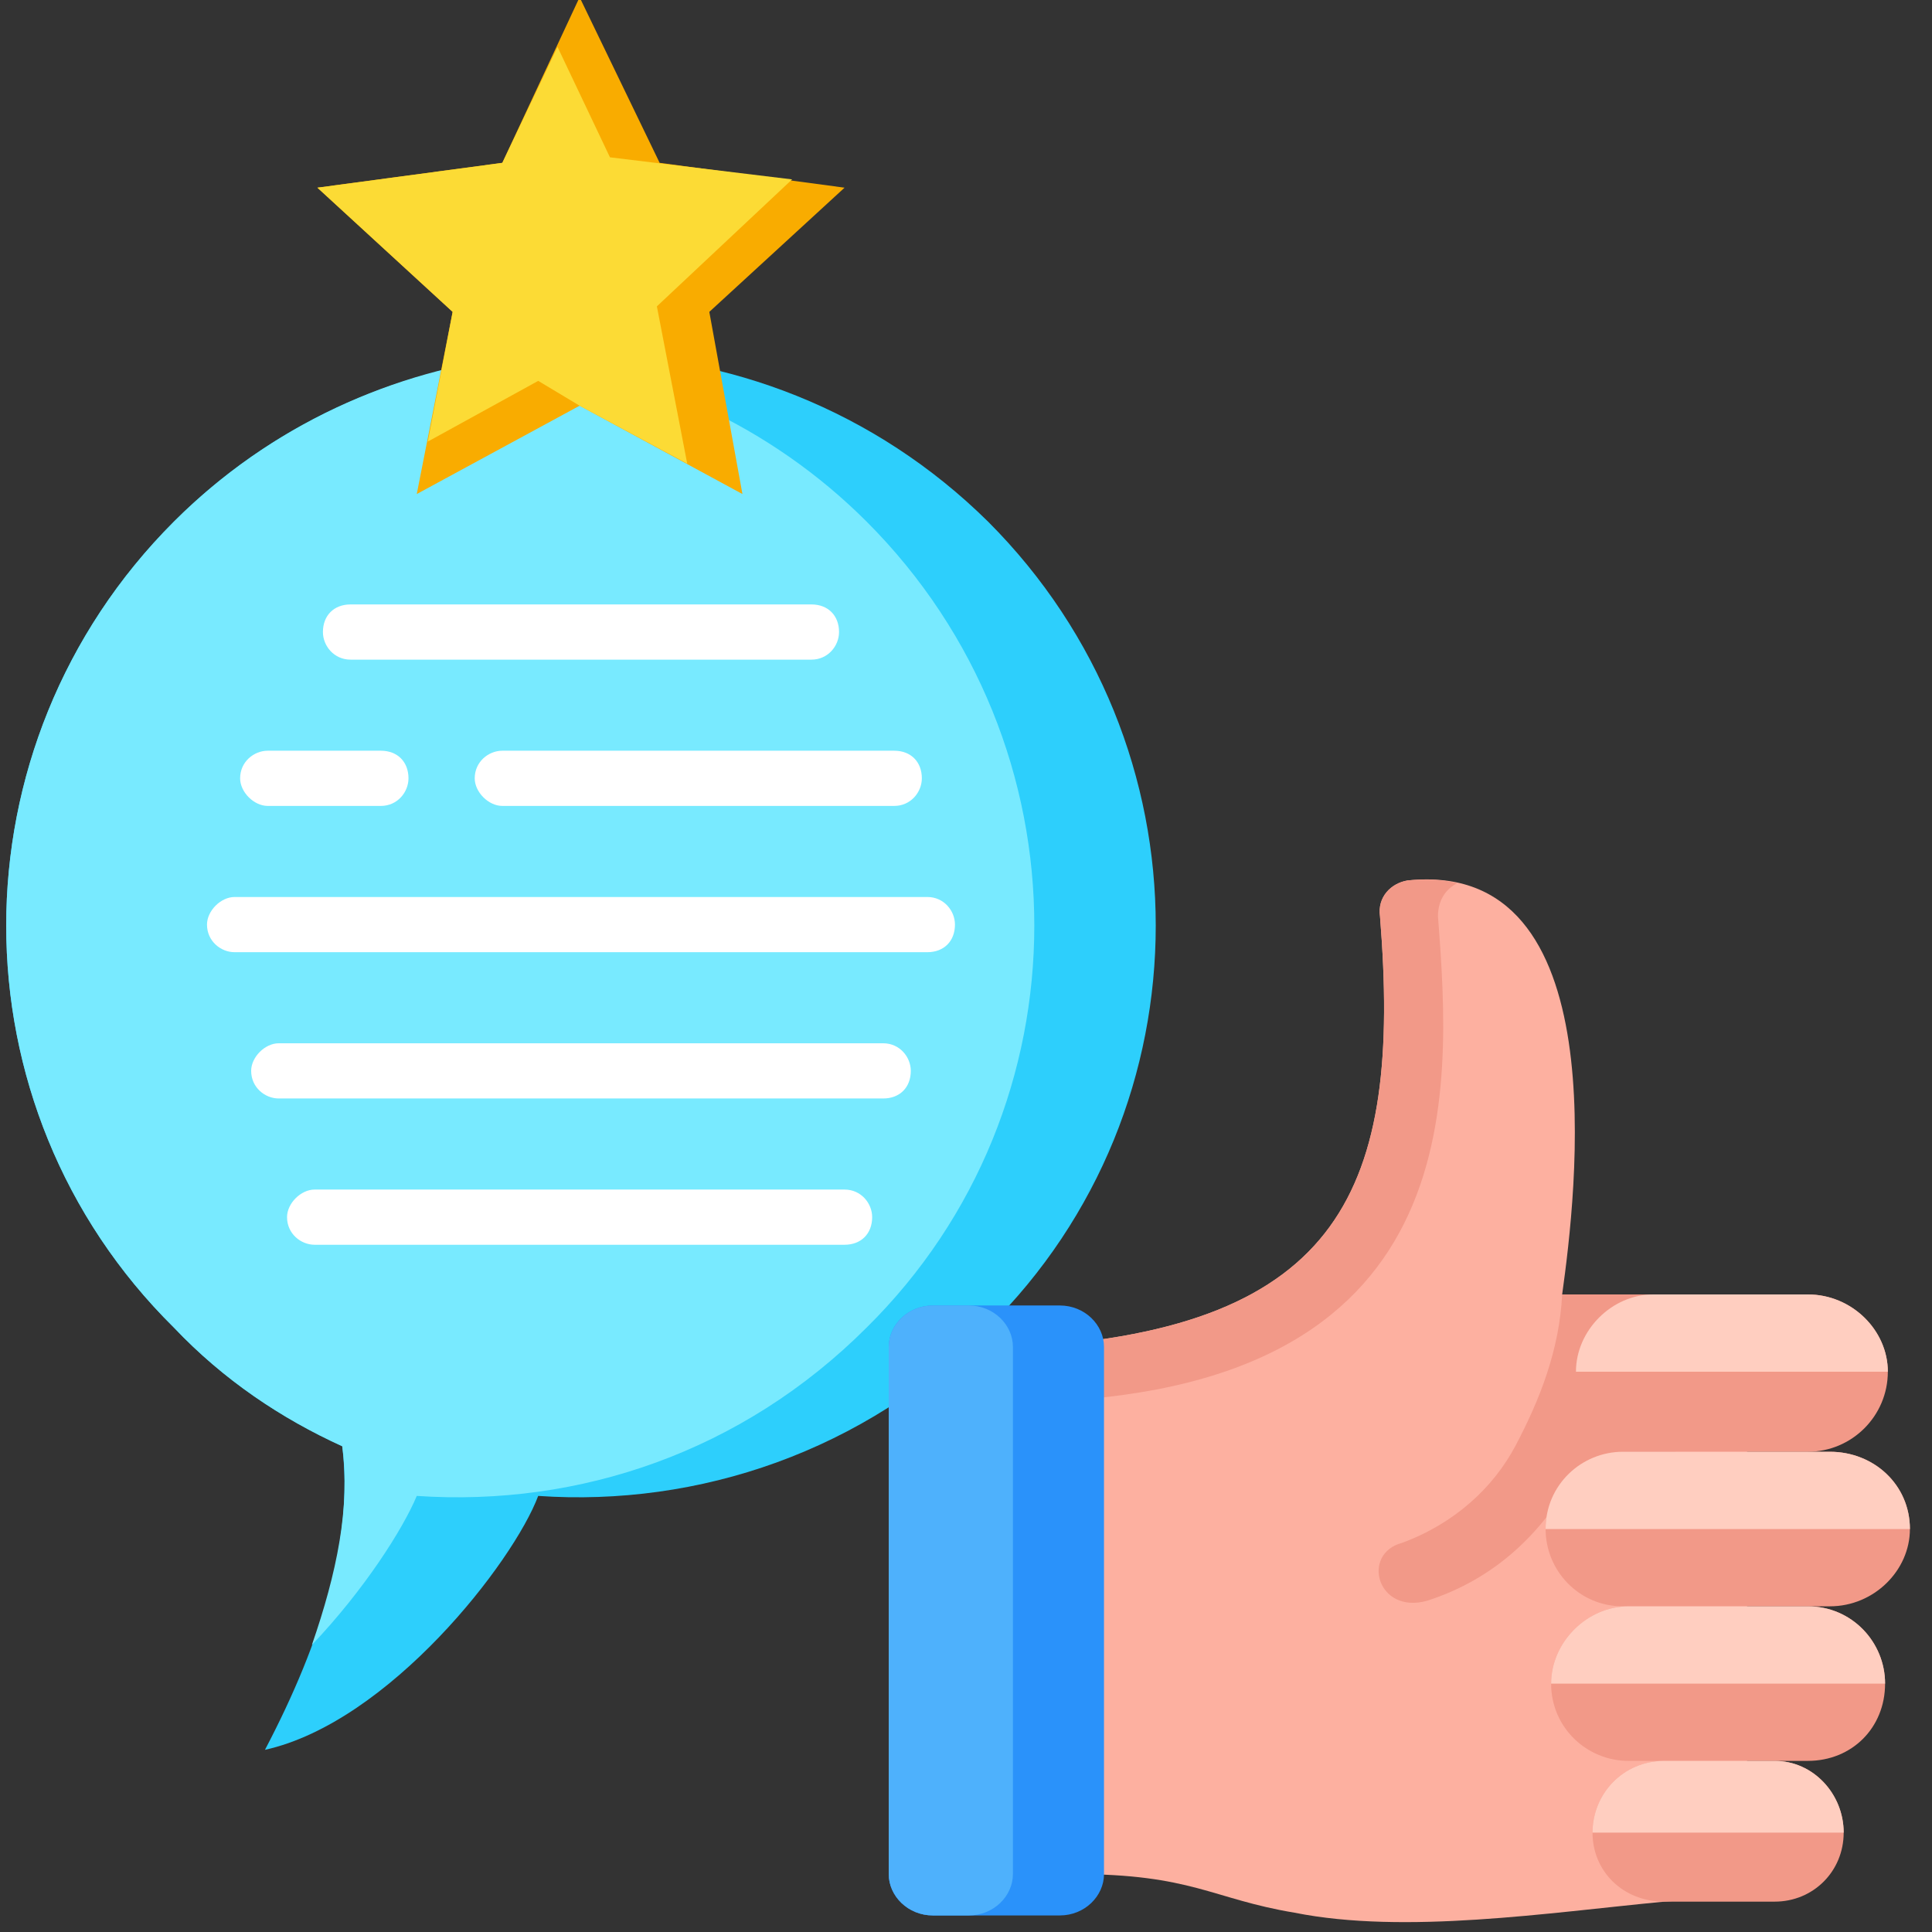 <svg version="1.2" xmlns="http://www.w3.org/2000/svg" viewBox="0 0 70 70" width="70" height="70"><rect x="0" y="0" width="70" height="70" fill="#333333" stroke="none"/><style>.a{fill:#2dcffc}.b{fill:#78eaff}.c{fill:#fff}.d{fill:#f9ac00}.e{fill:#fcdb35}.f{fill:#fdb0a0}.g{fill:#f29988}.h{fill:#ffcec0}.i{fill:#2a92fa}.j{fill:#4eb1fc}</style><path fill-rule="evenodd" class="a" d="m35.8 18.9c8.1 8.1 8.1 21.2 0 29.2-4.5 4.5-10.5 6.5-16.3 6.1-0.9 2.4-5.4 8.2-9.9 9.2 2.1-4 3.2-7.7 2.8-11-2.2-1-4.3-2.4-6.1-4.3-8.1-8-8.1-21.1 0-29.2 8.1-8.1 21.3-8.1 29.5 0z"/><path fill-rule="evenodd" class="b" d="m11.3 59.6c0.9-2.6 1.4-5 1.1-7.2-2.2-1-4.3-2.4-6.1-4.3-8.1-8-8.1-21.1 0-29.2 3.5-3.5 8-5.5 12.5-6 4.6 0.5 9.1 2.5 12.6 6 8.1 8.1 8.1 21.2 0 29.2-4.5 4.5-10.4 6.5-16.3 6.1-0.5 1.2-1.9 3.4-3.8 5.4z"/><path fill-rule="evenodd" class="c" d="m11.4 45.1c-0.5 0-1-0.4-1-1 0-0.5 0.5-1 1-1h19.2c0.6 0 1 0.5 1 1 0 0.6-0.4 1-1 1zm1.3-21.2c-0.6 0-1-0.5-1-1 0-0.6 0.4-1 1-1h16.7c0.6 0 1 0.4 1 1 0 0.5-0.4 1-1 1zm-3 5.3c-0.5 0-1-0.5-1-1 0-0.6 0.5-1 1-1h4.1c0.6 0 1 0.4 1 1 0 0.5-0.4 1-1 1zm8.5 0c-0.5 0-1-0.5-1-1 0-0.6 0.5-1 1-1h14.2c0.6 0 1 0.4 1 1 0 0.5-0.4 1-1 1zm-9.7 5.3c-0.5 0-1-0.4-1-1 0-0.5 0.5-1 1-1h25.1c0.6 0 1 0.5 1 1 0 0.6-0.4 1-1 1zm1.6 5.3c-0.5 0-1-0.4-1-1 0-0.5 0.5-1 1-1h21.9c0.6 0 1 0.5 1 1 0 0.6-0.4 1-1 1z"/><path fill-rule="evenodd" class="d" d="m21-0.1l2.9 6 6.7 0.9-4.9 4.5 1.2 6.6-5.9-3.2-5.9 3.2 1.3-6.6-4.9-4.5 6.7-0.9z"/><path fill-rule="evenodd" class="e" d="m24.9 16.8l-3.9-2.1-1.5-0.9-4 2.2 0.9-4.7-4.9-4.5 6.7-0.9 2-4.2 1.9 4 6.6 0.8-4.9 4.6z"/><path fill-rule="evenodd" class="f" d="m56.6 46.9h6.7v21.8l-3 0.2c-4.2 0.4-9.4 1.2-13.4 0.4-3-0.5-3.7-1.4-8-1.4-0.1 0-1 0-1.7 0v-19.1c11.4-0.7 13.6-5.7 12.8-15.6-0.1-0.7 0.4-1.2 1-1.3 7.6-0.8 6.1 11.4 5.6 15z"/><path fill-rule="evenodd" class="g" d="m37.2 50.8v-2c11.4-0.7 13.6-5.7 12.8-15.6-0.1-0.7 0.4-1.2 1-1.3q1-0.1 1.8 0.1c-0.4 0.2-0.7 0.6-0.7 1.2 0.5 6.5 1.2 17.3-14.9 17.6z"/><path fill-rule="evenodd" class="g" d="m63.3 46.9c-0.1 2.3-0.6 6.6-6.3 6.6-1.1 2-2.8 3.7-5.3 4.5-1.8 0.5-2.4-1.7-0.9-2.1 1.9-0.7 3.3-2 4.1-3.5 0.9-1.7 1.6-3.5 1.7-5.5 0 0 6.7 0 6.7 0z"/><path fill-rule="evenodd" class="g" d="m59.9 46.9h5.6c1.6 0 2.9 1.3 2.9 2.8 0 1.6-1.3 2.9-2.9 2.9h-5.6c-1.5 0-2.8-1.3-2.8-2.9 0-1.5 1.3-2.8 2.8-2.8z"/><path fill-rule="evenodd" class="h" d="m59.9 46.9h5.6c1.6 0 2.9 1.3 2.9 2.8h-11.3c0-1.5 1.3-2.8 2.8-2.8z"/><path fill-rule="evenodd" class="i" d="m36.1 69.4h2.3c0.9 0 1.6-0.7 1.6-1.5v-19.1c0-0.8-0.7-1.5-1.6-1.5h-4.6c-0.9 0-1.6 0.7-1.6 1.5v19.1c0 0.8 0.7 1.5 1.6 1.5z"/><path class="j" d="m33.8 47.3h1.3c0.9 0 1.6 0.7 1.6 1.5v19.1c0 0.8-0.7 1.5-1.6 1.5h-1.3c-0.9 0-1.6-0.7-1.6-1.5v-19.1c0-0.8 0.7-1.5 1.6-1.5z"/><path fill-rule="evenodd" class="g" d="m58.8 52.6h7.5c1.6 0 2.9 1.2 2.9 2.8 0 1.5-1.3 2.8-2.9 2.8h-7.5c-1.6 0-2.8-1.3-2.8-2.8 0-1.6 1.2-2.8 2.8-2.8z"/><path fill-rule="evenodd" class="h" d="m58.8 52.6h7.5c1.6 0 2.9 1.2 2.9 2.8h-13.2c0-1.6 1.3-2.8 2.8-2.8z"/><path fill-rule="evenodd" class="g" d="m59 58.2h6.5c1.6 0 2.8 1.3 2.8 2.8 0 1.6-1.2 2.8-2.8 2.8h-6.5c-1.5 0-2.8-1.2-2.8-2.8 0-1.5 1.3-2.8 2.8-2.8z"/><path fill-rule="evenodd" class="h" d="m59 58.2h6.5c1.6 0 2.8 1.3 2.8 2.8h-12.1c0-1.5 1.3-2.8 2.8-2.8z"/><path fill-rule="evenodd" class="g" d="m60.3 63.8h4c1.4 0 2.5 1.2 2.5 2.6 0 1.4-1.1 2.5-2.5 2.5h-4c-1.5 0-2.6-1.1-2.6-2.5 0-1.4 1.1-2.6 2.6-2.6z"/><path fill-rule="evenodd" class="h" d="m60.3 63.8h4c1.4 0 2.5 1.2 2.5 2.6h-9.1c0-1.4 1.1-2.6 2.6-2.6z"/></svg>